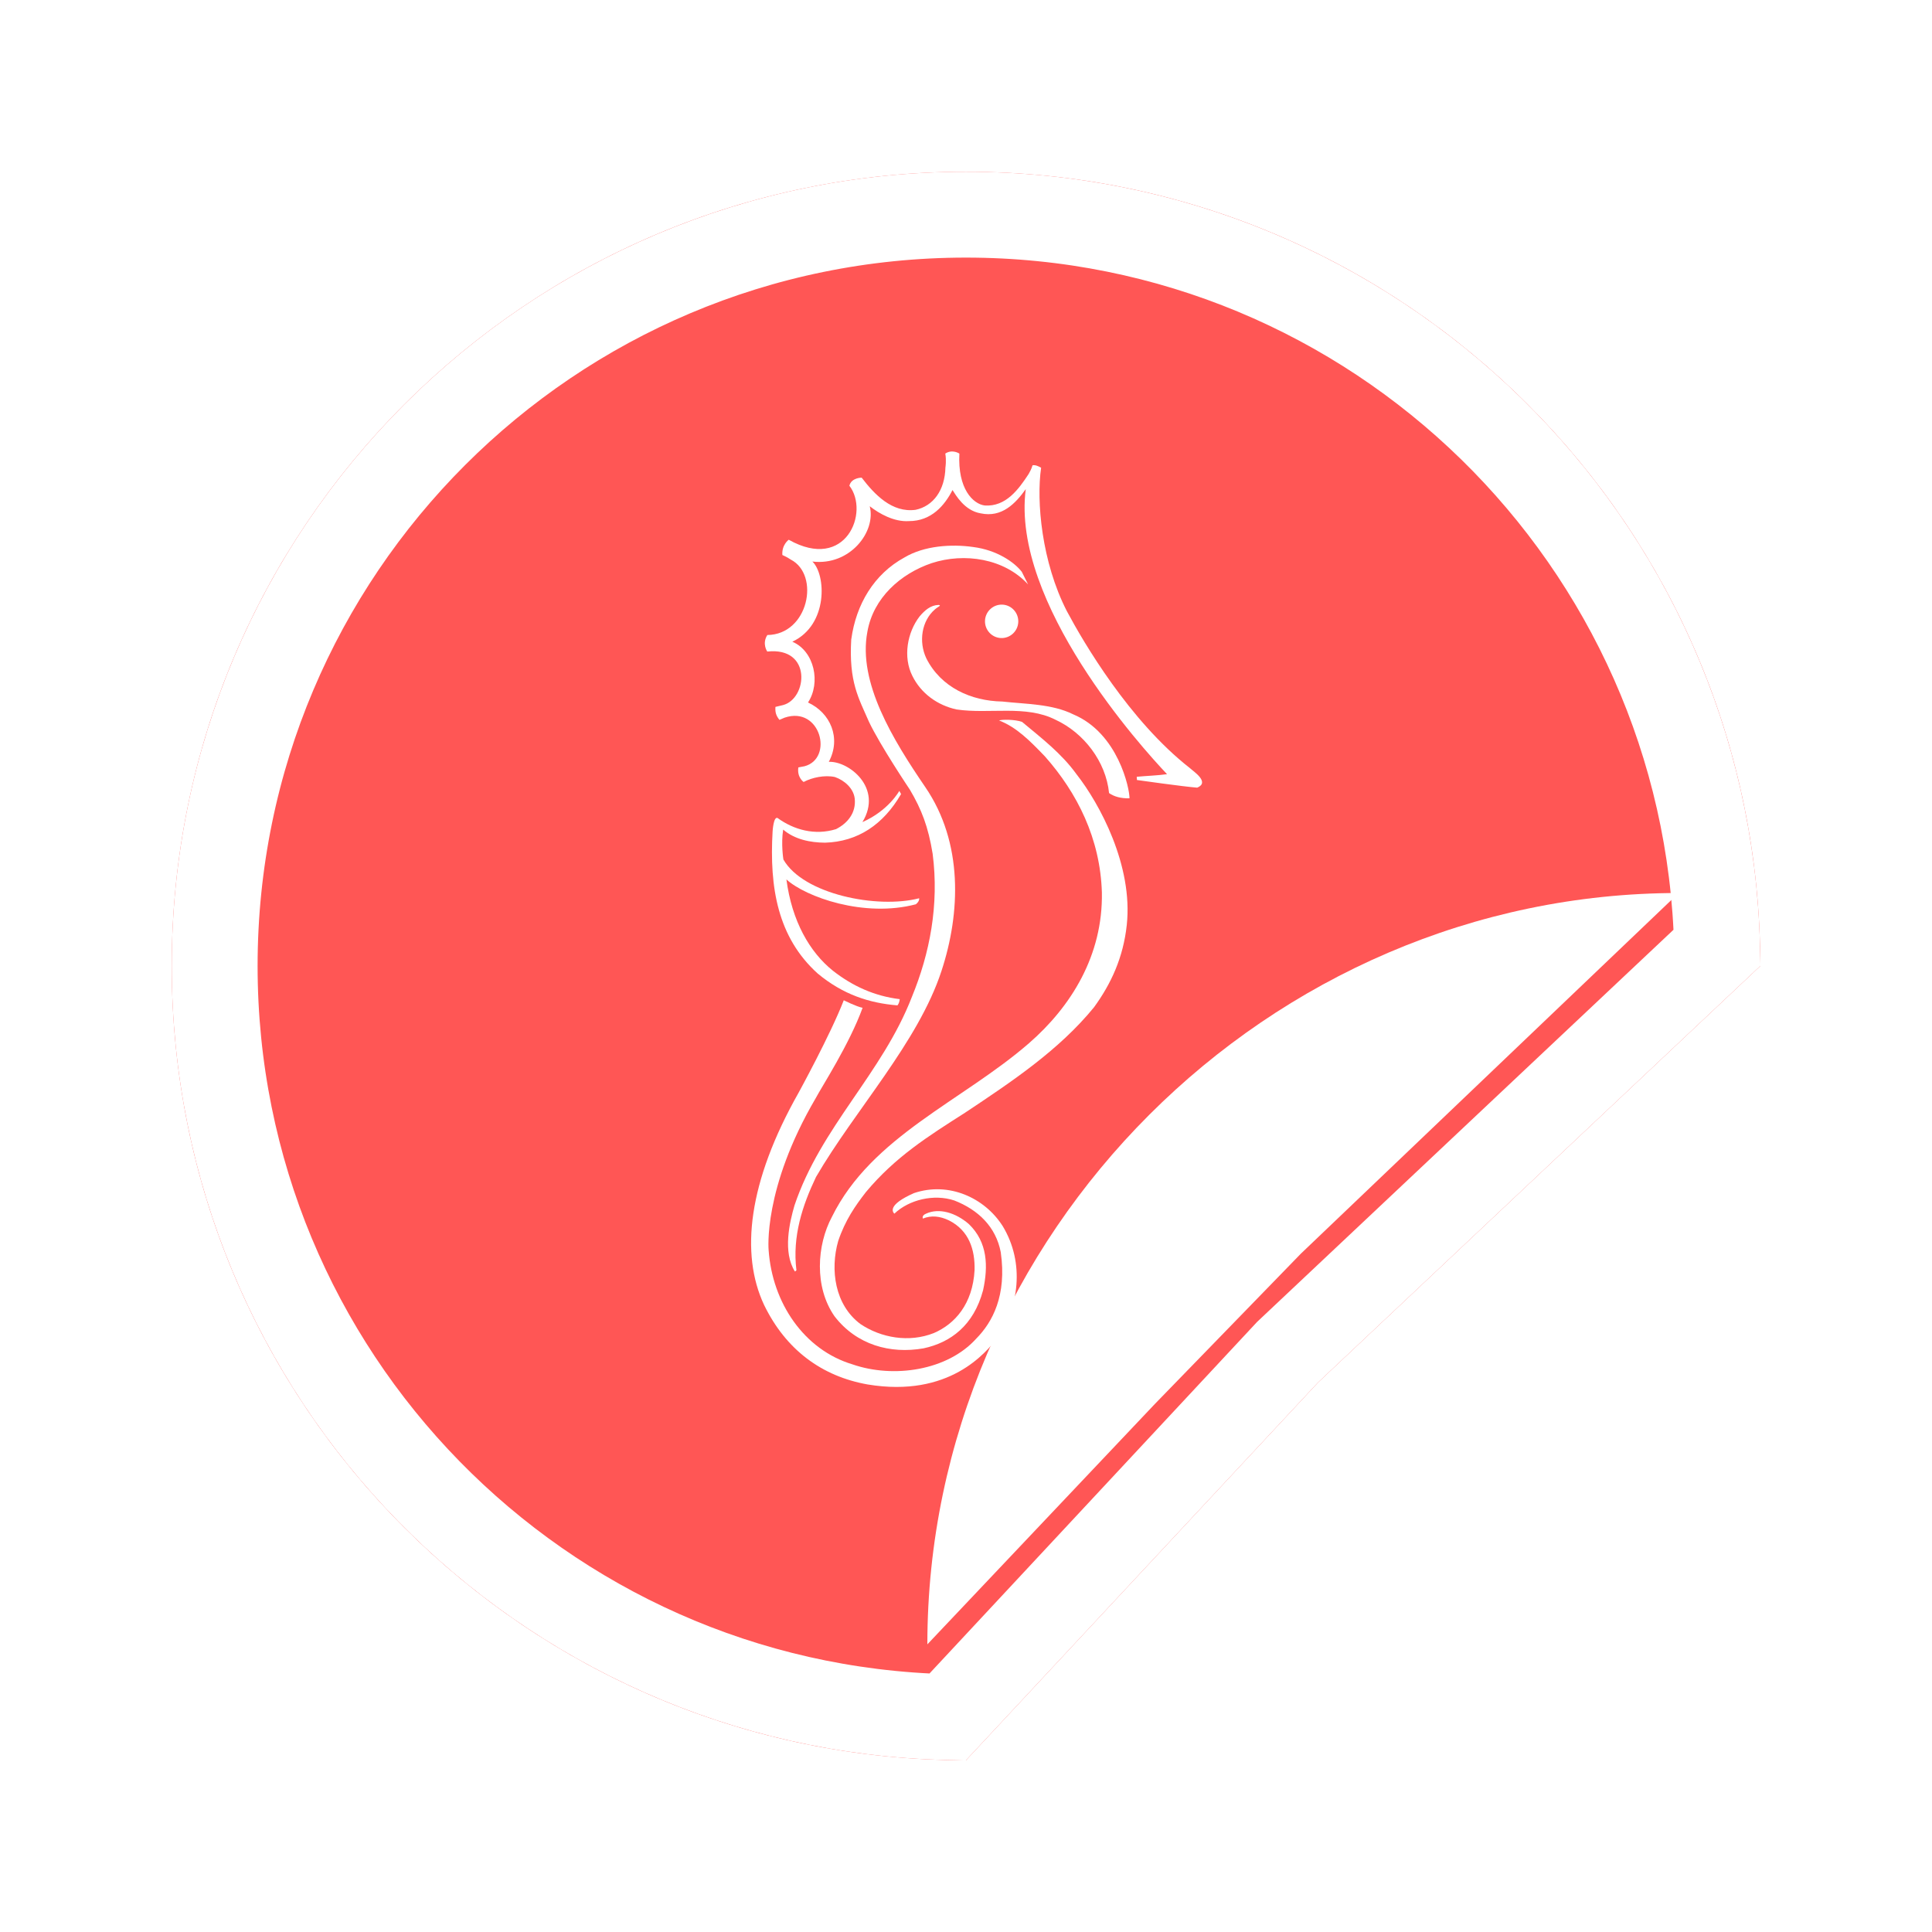<svg width="225" height="225" viewBox="0 0 225 225" fill="none" xmlns="http://www.w3.org/2000/svg">
<g filter="url(#filter0_d_2088_1283)">
<path d="M205 108.5L153.5 157L112.5 201C61.414 201 20 159.586 20 108.5C20 57.414 61.414 16 112.5 16C163.586 16 205 57.414 205 108.5Z" fill="#FF5655"/>
<path d="M150.072 153.36L149.953 153.472L149.842 153.591L110.349 195.974C63.018 194.832 25 156.106 25 108.5C25 60.175 64.175 21 112.5 21C160.111 21 198.841 59.026 199.974 106.365L150.072 153.36Z" stroke="white" stroke-width="10"/>
</g>
<g clip-path="url(#clip0_2088_1283)">
<path d="M99.141 74.446C99.698 70.372 101.794 66.853 105.332 64.922C107.643 63.541 110.831 63.349 113.309 63.701C116.106 64.05 118.132 65.481 118.994 66.588L119.732 68.065C116.961 65.036 112.312 64.338 108.506 65.581C104.879 66.81 101.701 69.63 101.014 73.58C99.89 79.485 104.018 86.186 107.757 91.664C112.188 98.144 111.867 106.323 109.644 113.079C106.927 121.39 99.55 129.294 95.033 137.069C93.46 140.367 92.259 143.964 92.752 147.937C92.694 147.992 92.629 148.069 92.57 148.07C91.14 145.808 91.959 142.335 92.524 140.39C95.595 131.243 102.744 125.02 106.197 116.102C108.272 111.056 109.387 105.406 108.616 99.431C108.105 96.288 107.336 94.288 105.964 91.966C105.964 91.966 102.47 86.761 101.193 84.044C100.008 81.312 98.836 79.439 99.137 74.434" fill="white"/>
<path d="M94.087 81.807C96.708 83 98 85.957 96.521 88.724C98.85 88.615 102.859 91.757 100.437 95.741C103.477 94.409 104.733 92.108 104.733 92.108L104.938 92.476C102.859 96.051 99.884 98.023 96.092 98.138C94.36 98.129 92.547 97.761 91.207 96.614C90.942 98.293 91.234 100.096 91.234 100.096C93.536 104.143 102.157 105.874 107.043 104.613C107.043 104.613 107.128 104.934 106.662 105.312C100.628 106.906 93.82 104.451 91.586 102.418C92.224 107.275 94.288 110.876 97.004 113.053C99.273 114.834 101.847 116.008 104.784 116.361C104.734 116.678 104.706 116.833 104.52 117.086C101.226 116.819 98.174 115.822 95.236 113.383C90.556 109.165 89.601 103.34 89.976 96.832C89.976 96.832 90.075 95.064 90.552 95.262C92.457 96.647 94.9 97.322 97.364 96.561C98.705 95.879 99.724 94.662 99.54 92.987C99.39 91.809 98.368 90.892 97.237 90.493C96.053 90.231 94.556 90.549 93.589 91.069C93.589 91.069 92.802 90.538 92.975 89.373C92.975 89.373 93.742 89.224 93.681 89.241C97.116 88.34 95.562 82.155 91.365 83.581C91.103 83.692 90.891 83.779 90.774 83.835C90.378 83.344 90.263 82.94 90.308 82.324C90.308 82.324 90.935 82.17 91.177 82.117C94.032 81.39 94.607 75.309 89.356 75.88C89.356 75.88 88.711 74.98 89.364 73.954C94.161 73.903 95.53 66.953 92.1 65.172C91.637 64.856 91.114 64.638 91.114 64.638C91.025 63.442 91.856 62.858 91.856 62.858C98.529 66.616 101.288 59.628 98.919 56.569C99.146 55.62 100.349 55.628 100.349 55.628C101.845 57.579 103.875 59.744 106.629 59.373C108.702 58.935 110.043 57.08 110.104 54.436C110.104 54.436 110.235 53.626 110.089 52.822C110.923 52.276 111.73 52.825 111.73 52.825C111.512 56.929 113.318 58.691 114.676 58.868C117.168 59.042 118.652 56.938 119.79 55.209C119.964 54.896 120.093 54.683 120.249 54.19C120.567 54.121 120.937 54.295 121.248 54.47C120.678 58.364 121.307 65.451 124.245 71.174C126.197 74.831 131.534 83.946 138.574 89.452C138.992 89.847 140.94 91.093 139.43 91.73C137.852 91.613 132.409 90.84 132.409 90.84L132.383 90.463C133.574 90.351 134.801 90.317 135.914 90.161C132.97 87.065 117.732 70.197 119.46 56.965C118.267 58.63 116.674 60.314 114.204 59.783C112.322 59.47 111.302 57.641 110.929 57.07C110.008 58.864 108.474 60.693 105.846 60.688C104.121 60.799 102.391 59.818 101.289 58.955C102.052 61.91 98.996 65.923 94.609 65.397C96.193 66.893 96.498 72.751 92.275 74.734C94.855 75.832 95.606 79.52 94.103 81.808" fill="white"/>
<path d="M119.026 84.07C121.323 85.989 123.607 87.727 125.369 90.165C128.062 93.595 131.969 100.807 131.224 107.717C130.817 111.519 129.391 114.583 127.402 117.313C123.329 122.304 117.804 125.987 112.376 129.595C108.053 132.352 104.281 134.727 100.859 138.811C99.612 140.412 98.434 142.099 97.616 144.531C96.661 147.874 97.215 151.971 100.213 154.202C102.614 155.808 105.863 156.391 108.755 155.248C111.208 154.193 113.281 151.866 113.499 147.914C113.555 145.551 112.863 143.312 110.517 142.128C109.469 141.627 108.468 141.514 107.483 141.913C107.483 141.913 107.298 141.569 107.838 141.348C109.37 140.631 111.322 141.243 112.833 142.555C115.029 144.672 115.096 147.478 114.491 150.256C113.397 154.371 110.702 156.354 107.554 157.027C103.671 157.71 99.752 156.621 97.192 153.299C94.806 149.886 95.125 145.002 96.886 141.713C101.507 132.328 112.094 128.223 119.843 121.486C124.737 117.224 128.456 111.262 128.325 103.94C128.137 97.667 125.461 92.349 121.691 88.09C119.942 86.272 118.397 84.697 116.35 83.904C116.689 83.778 118.195 83.775 119.021 84.07" fill="white"/>
<path d="M116.752 142.753C119.427 147.153 118.591 152.308 116.161 155.813C114.843 157.491 110.573 162.814 101.044 161.233C95.722 160.29 91.514 157.203 88.974 151.95C86.212 146.034 87.095 137.696 93.01 127.245C93.01 127.245 96.737 120.448 98.266 116.49C98.266 116.49 99.713 117.222 100.457 117.369C98.923 121.604 95.706 126.549 95.008 127.876C88.811 138.437 89.515 145.6 89.515 145.6C89.944 151.745 93.647 157.199 99.275 158.892C104.053 160.55 110.34 159.621 113.693 155.896C115.567 154 117.277 150.886 116.546 145.826C115.982 142.88 113.927 140.893 111.136 139.806C108.755 139.016 105.858 139.718 104.156 141.345C103.965 141.157 103.303 140.337 106.445 138.947C110.514 137.578 114.672 139.509 116.747 142.752" fill="white"/>
<path d="M131.53 92.972C130.503 92.993 129.737 92.763 129.162 92.362C128.793 88.686 126.218 85.347 122.936 83.827C119.467 82.061 115.221 83.19 111.404 82.624C109.168 82.138 107.262 80.753 106.258 78.724C105.137 76.513 105.664 73.632 107.103 71.778C107.706 71.069 108.382 70.473 109.312 70.45C109.707 70.506 109.243 70.645 108.879 70.971C107.346 72.285 106.95 74.715 107.883 76.679C109.587 80.046 113.07 81.635 116.73 81.7C119.471 82.007 122.518 81.967 124.985 83.192C130.22 85.383 131.564 91.862 131.541 92.973" fill="white"/>
<path d="M114.713 72.285C114.755 71.213 115.659 70.374 116.731 70.415C117.796 70.457 118.63 71.365 118.588 72.437C118.547 73.509 117.642 74.348 116.577 74.307C115.506 74.266 114.672 73.357 114.713 72.285Z" fill="white"/>
</g>
<path d="M151.5 146L134.5 163.5L108 191.5C108 143.727 147.727 104 195.5 104L151.5 146Z" fill="white"/>
<defs>
<filter id="filter0_d_2088_1283" x="0" y="0" width="225" height="225" filterUnits="userSpaceOnUse" color-interpolation-filters="sRGB">
<feFlood flood-opacity="0" result="BackgroundImageFix"/>
<feColorMatrix in="SourceAlpha" type="matrix" values="0 0 0 0 0 0 0 0 0 0 0 0 0 0 0 0 0 0 127 0" result="hardAlpha"/>
<feOffset dy="4"/>
<feGaussianBlur stdDeviation="10"/>
<feComposite in2="hardAlpha" operator="out"/>
<feColorMatrix type="matrix" values="0 0 0 0 0 0 0 0 0 0 0 0 0 0 0 0 0 0 0.15 0"/>
<feBlend mode="normal" in2="BackgroundImageFix" result="effect1_dropShadow_2088_1283"/>
<feBlend mode="normal" in="SourceGraphic" in2="effect1_dropShadow_2088_1283" result="shape"/>
</filter>
<clipPath id="clip0_2088_1283">
<rect width="51.992" height="109.184" fill="white" transform="translate(90.826 51.082) rotate(4.245)"/>
</clipPath>
</defs>
</svg>

